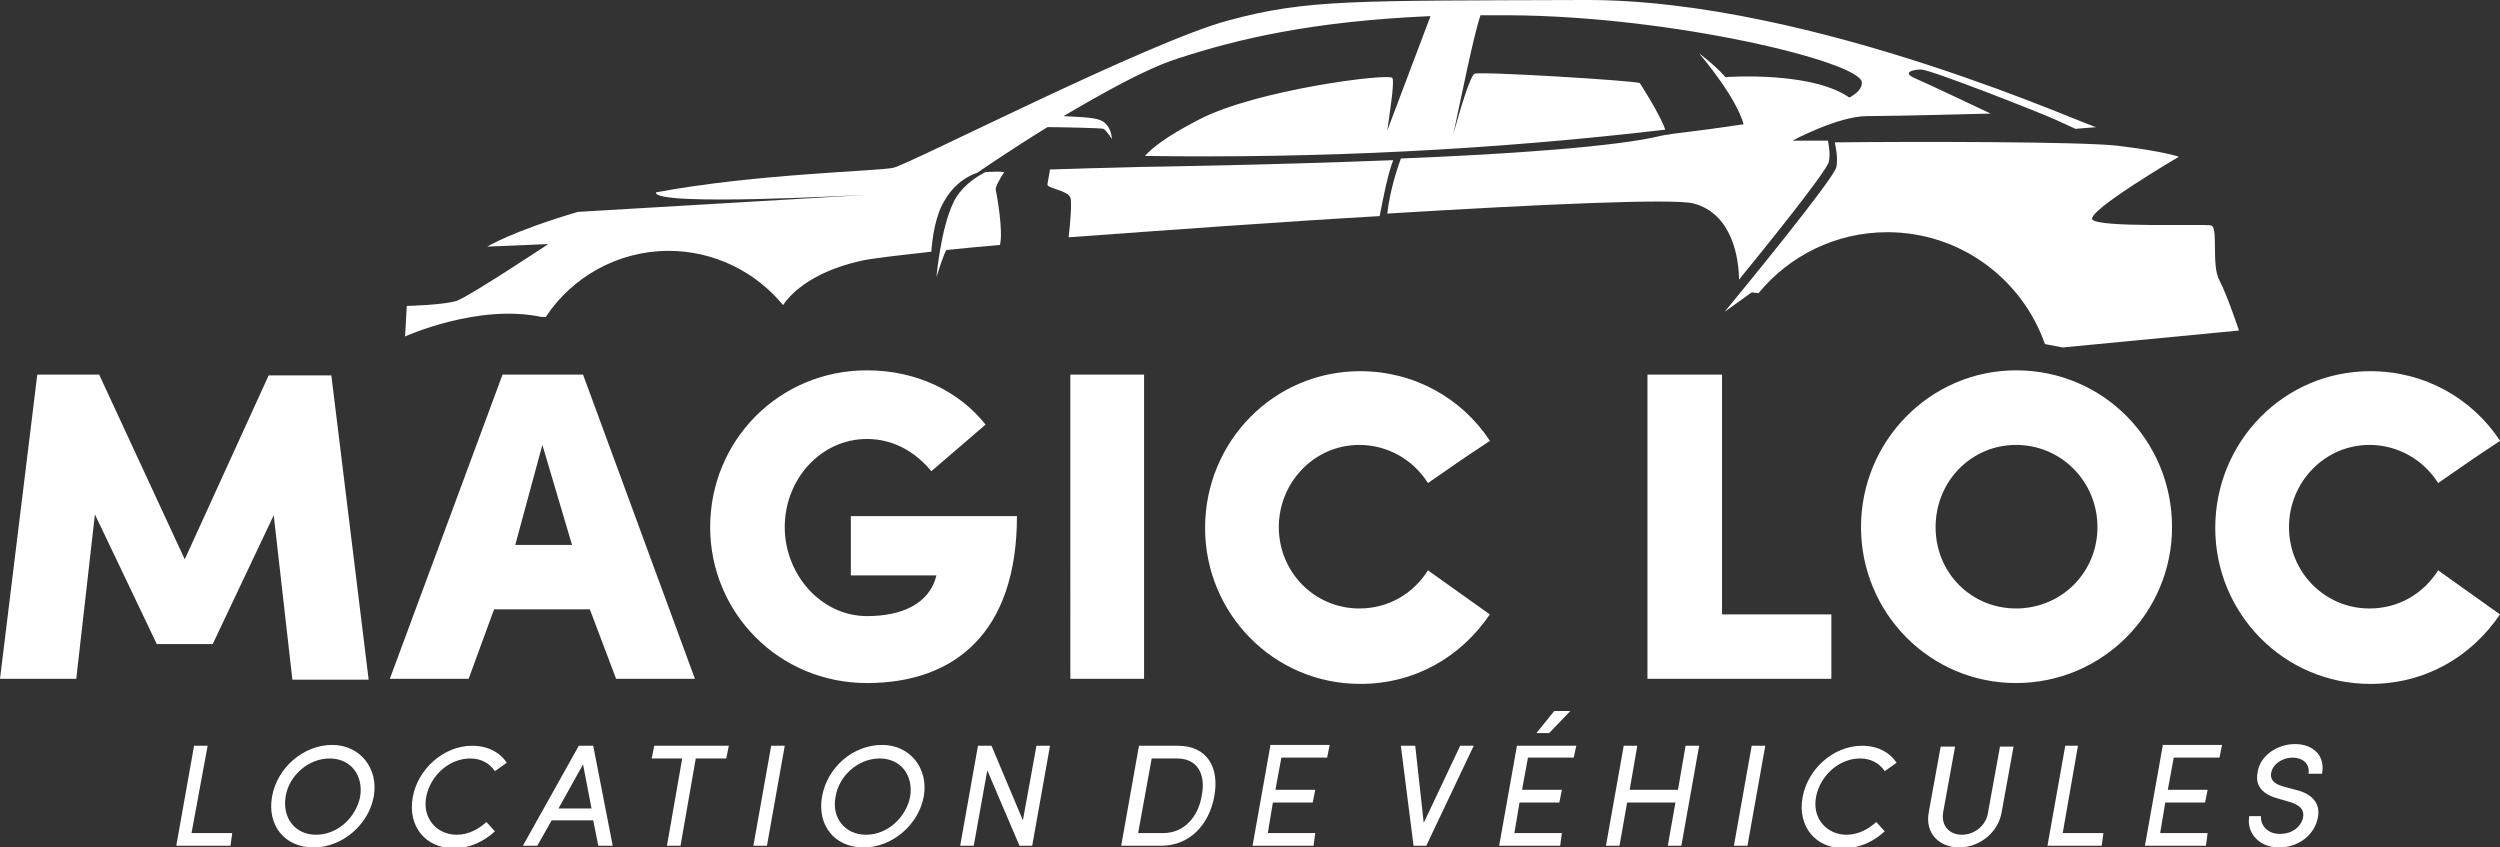 <svg xmlns="http://www.w3.org/2000/svg" xmlns:xlink="http://www.w3.org/1999/xlink" id="Calque_1" x="0px" y="0px" viewBox="0 0 295 100" style="enable-background:new 0 0 295 100;" xml:space="preserve"><rect x="0" y="0" width="295" height="100" fill="#333333" stroke="none"/><style type="text/css">	.st0{fill-rule:evenodd;clip-rule:evenodd;fill:#FFFFFF;}	.st1{fill:#FFFFFF;}</style><g>	<g>		<path class="st0" d="M205.9,15.4c-0.4-3.3-5.4-9.1-5.4-9.1s2,1.5,3.1,2.8c0,0,10.7-0.8,15,2.7C218.5,11.8,213,15,205.9,15.4"></path>		<path class="st0" d="M116.3,20.3c-1.4,0.7-3,1.9-3.8,3.6c-1.5,3.1-2,8.8-2,8.8s1-3.2,1.2-3.2c1.9-0.2,4-0.4,6.3-0.6   c0.4-1.8-0.4-6-0.5-6.5c-0.1-0.3,0.6-1.5,1-2.1C117.6,20.2,116.9,20.3,116.3,20.3"></path>		<path class="st0" d="M162.8,25.5c0.4-2.1,1-5.1,1.6-6.6c-15.3,0.6-29.9,0.8-29.9,0.8c-4,0.1-7.6,0.2-10.6,0.3   c-0.1,0.7-0.3,1.6-0.3,1.8c0,0.4,2.4,0.7,2.7,1.5c0.2,0.5,0,3-0.2,4.7C137.2,27.2,150.6,26.2,162.8,25.5"></path>		<path class="st0" d="M261.9,33.1c-1-1.8-0.1-6.3-1-6.5c-0.9-0.2-13.3,0.3-14-0.7c-0.7-1,10.2-7.4,10.2-7.4s-1.5-0.6-7.2-1.3   c-4.3-0.5-24.1-0.5-33.4-0.4c0.1,0.5,0.4,1.7,0.2,2.9c-0.3,1.4-11.3,14.8-13.2,17.1l3.2-2.3l0.8,0.1c3.6-4.4,9.1-7.2,15.2-7.2   c8.6,0,15.9,5.5,18.6,13.2l2.1,0.4l20.8-2C264.2,39,262.8,34.8,261.9,33.1"></path>		<path class="st0" d="M187,0c-27.2,0.1-32.8-0.1-42,2.4c-9.2,2.4-37.7,17-39.6,17.4c-1.7,0.4-16.3,0.7-28,2.9   c-0.3,1.7,24,0.3,24.8,0.3l-34,2c-7.8,2.3-10.7,4.1-10.7,4.1l7.2-0.3c0,0-9.2,6.1-10.8,6.7c-1.6,0.5-5.9,0.6-5.9,0.6l-0.2,3.6   c0,0,8.6-3.9,16.1-2.3l0.5,0c3.1-4.7,8.5-7.8,14.5-7.8c5.4,0,10.3,2.5,13.5,6.4c0.6-0.9,2.9-3.8,9.1-5.2c1.2-0.3,4-0.6,8.4-1.1   c0.1-1.6,0.5-4.4,1.6-6.1c1.5-2.6,3.8-3.2,3.8-3.2s3.6-2.5,8.3-5.4c1.4,0,6.3,0.1,6.6,0.2c0.3,0.1,1,1.2,1,1.2s0-1.6-1.3-2.2   c-0.9-0.4-3-0.4-4.4-0.5c4.6-2.7,9.7-5.6,13.5-6.8c7-2.3,15.9-4.4,29.8-5l-5.1,13.5c0.2-1.5,0.9-5.8,0.6-6.2   c-0.4-0.6-16.1,1.4-22.8,4.9c-3.9,2-5.6,3.4-6.4,4.3c20.5,0.3,40.9-0.7,61.4-3.1c-0.6-1.8-3-5.5-3-5.5c-0.8-0.3-18.8-1.4-19.5-1.1   c-0.5,0.2-1.7,4.2-2.5,7.1c0.9-4.2,2.4-11.7,3.2-14c1.1,0,2.2,0,3.4,0c19.3,0.1,41.4,5.5,41.6,7.9c0.2,2.8-10,4.6-22.4,6.1   c-0.4,0.1-0.8,0.1-1.2,0.2c-5.2,1.3-18.1,2.2-30.8,2.7c-0.4,1.1-1.3,3.8-1.6,6.5c18.1-1.1,33.7-1.8,36.1-1.2   c4.7,1.2,5.4,6.7,5.4,9c2.7-3.3,10.3-12.7,10.6-13.9c0.2-0.9,0-1.9-0.1-2.5c-2.6,0-4.2,0-4.2,0s5.4-2.9,8.8-2.9   c3.3,0,14.6-0.3,14.6-0.3s-7.6-3.6-9-4.2c-1.4-0.6-0.3-1,0.8-1c1.1,0,14.3,5.2,15.8,5.9c1.5,0.7,2.4,1.1,2.4,1.1l2.5-0.2   C247.4,15.4,214.1-0.1,187,0"></path>	</g>	<g>		<path class="st1" d="M168.5,67.3c-1.7,2.7-4.6,4.5-8.1,4.5c-5.3,0-9.5-4.3-9.5-9.6s4.2-9.7,9.5-9.7c3.4,0,6.4,1.8,8.1,4.5l3.9-2.7   c1.9-1.3,3.8-2.5,3.4-2.3c-3.3-5-8.9-8.2-15.3-8.2c-10.2,0-18.3,8.3-18.3,18.5c0,10.1,8.1,18.4,18.3,18.4c6.5,0,11.9-3.2,15.3-8.2   L168.5,67.3z M126.3,80.1h8.7V44.2h-8.7V80.1z M116.3,50.1c-3.1-3.9-8.1-6.4-14-6.4c-10.4,0-18.5,8.3-18.5,18.5   c0,10.1,8.1,18.4,18.5,18.4c10.3,0,17.7-5.9,17.7-19.7h-19.6v7h10.1c-0.8,3.3-4,4.8-8.2,4.8c-5.4,0-9.7-4.9-9.7-10.5   c0-5.7,4.3-10.4,9.7-10.4c3.1,0,5.7,1.5,7.6,3.8L116.3,50.1z M64,52.5l3.5,11.8h-6.7L64,52.5z M72.7,80.1H82L68.8,44.2h-9.5   L46,80.1h9.3l3-8.2h11.3L72.7,80.1z M21.8,66L11.7,44.2H4.4L0,80.1h9l2.2-19.4L18.5,76h6.6l7.2-15.2l2.2,19.4h9l-4.4-35.9h-7.4   L21.8,66z"></path>		<path class="st1" d="M287.7,67.3c-1.7,2.7-4.6,4.5-8.1,4.5c-5.3,0-9.5-4.3-9.5-9.6s4.2-9.7,9.5-9.7c3.4,0,6.4,1.8,8.1,4.5l3.9-2.7   c1.9-1.3,3.8-2.5,3.4-2.3c-3.3-5-8.9-8.2-15.3-8.2c-10.2,0-18.3,8.3-18.3,18.5c0,10.1,8.1,18.4,18.3,18.4c6.5,0,11.9-3.2,15.3-8.2   L287.7,67.3z M228.4,62.2c0-5.4,4.2-9.7,9.5-9.7c5.3,0,9.6,4.3,9.6,9.7s-4.3,9.6-9.6,9.6C232.6,71.8,228.4,67.6,228.4,62.2z    M219.6,62.2c0,10.1,8.1,18.4,18.3,18.4c10.2,0,18.4-8.3,18.4-18.4c0-10.2-8.1-18.5-18.4-18.5C227.8,43.7,219.6,52,219.6,62.2z    M216.1,80.1v-7.6h-12.9V44.2h-8.8v35.9H216.1z"></path>	</g>	<path class="st1" d="M265.4,96.4c-0.3,1.8,1.1,3.6,3.5,3.6c2.3,0,4-1.4,4.5-3.1c0.6-1.9-0.4-3.2-2.5-3.7l-1.5-0.4  c-1.4-0.4-1.5-1.1-1.4-1.6c0.2-1.1,1.4-1.8,2.5-1.8c1.3,0,2.1,0.8,1.9,1.9h1.6c0.4-2.1-1-3.5-3.2-3.5c-2,0-4.1,1.3-4.4,3.3  c-0.2,1-0.1,2.4,2.3,3.1l1.4,0.4c1,0.3,2,0.8,1.6,2.1c-0.3,0.9-1.2,1.7-2.7,1.7c-1.5,0-2.3-1.1-2.2-2.1H265.4z M255.2,88l-2.1,11.8  h7.2l0.2-1.5h-5.6l0.6-3.6h4.7l0.3-1.5h-4.7l0.7-3.8h5.4l0.3-1.5H255.2z M243.7,88l-2.1,11.8h6.4l0.2-1.5h-4.8l1.8-10.3H243.7z   M231.5,98.5c-1.4,0-2.5-1-2.2-2.7l1.4-7.7H229l-1.4,7.7c-0.5,2.6,1.3,4.2,3.6,4.2c2.3,0,4.6-1.7,5-4.2l1.4-7.7h-1.6l-1.4,7.7  C234.4,97.4,233,98.5,231.5,98.5z M221.4,97c-1,0.9-2.2,1.5-3.5,1.5c-2.4,0-4.1-2-3.6-4.5c0.5-2.5,2.7-4.5,5.2-4.5  c1.3,0,2.3,0.6,2.9,1.5l1.4-1c-0.8-1.2-2.2-2-4.1-2c-3.3,0-6.4,2.7-7,6.1c-0.6,3.4,1.5,6,4.9,6c1.8,0,3.5-0.8,4.8-2L221.4,97z   M206.7,88l-2.1,11.8h1.6l2.1-11.8H206.7z M200.5,88h-1.6l-0.9,5.2h-5.7l0.9-5.2h-1.6l-2.1,11.8h1.6l0.9-5.1h5.7l-0.9,5.1h1.6  L200.5,88z M185.3,83.9h-1.9l-2.1,2.6h1.5L185.3,83.9z M179,88l-2.1,11.8h7.2l0.2-1.5h-5.6l0.6-3.6h4.7l0.3-1.5h-4.7l0.7-3.8h5.4  L186,88H179z M167,88h-1.7l1.5,11.8h1.5l5.6-11.8h-1.6l-4.3,9.1L167,88z M149.9,88l-2.1,11.8h7.2l0.2-1.5h-5.6l0.6-3.6h4.7l0.3-1.5  h-4.7l0.7-3.8h5.4l0.3-1.5H149.9z M134.3,98.3l1.6-8.8h3c2.5,0,3.4,2,2.9,4.4c-0.4,2.5-2.1,4.4-4.5,4.4H134.3z M137,99.8  c3.4,0,5.7-2.5,6.3-5.9c0.6-3.4-0.9-5.9-4.3-5.9h-4.6l-2.1,11.8H137z M121.8,99.8l2.1-11.8h-1.6l-1.6,8.8L117,88h-1.6l-2.1,11.8  h1.6l1.6-8.9l3.8,8.9H121.8z M98.6,94c0.4-2.5,2.7-4.5,5.2-4.5c2.5,0,4,2,3.6,4.5c-0.5,2.5-2.7,4.5-5.2,4.5  C99.7,98.5,98.1,96.5,98.6,94z M97,94c-0.6,3.4,1.5,6,4.9,6c3.4,0,6.5-2.7,7.1-6c0.6-3.3-1.6-6.1-4.9-6.1  C100.6,87.9,97.6,90.6,97,94z M91,88l-2.1,11.8h1.6L92.6,88H91z M77.2,88l-0.3,1.5h3.6l-1.8,10.3h1.6l1.8-10.3h3.6L86,88H77.2z   M70,96.8l0.6,3h1.7L70,88h-1.7l-6.6,11.8h1.7l1.7-3H70z M65.9,95.4l2.9-5.2l1,5.2H65.9z M57.4,97c-1,0.9-2.2,1.5-3.5,1.5  c-2.4,0-4.1-2-3.6-4.5c0.5-2.5,2.7-4.5,5.2-4.5c1.3,0,2.3,0.6,2.9,1.5l1.4-1c-0.8-1.2-2.2-2-4.1-2c-3.3,0-6.4,2.7-7,6.1  c-0.6,3.4,1.5,6,4.9,6c1.8,0,3.5-0.8,4.8-2L57.4,97z M33.7,94c0.4-2.5,2.7-4.5,5.2-4.5c2.5,0,4,2,3.6,4.5c-0.5,2.5-2.7,4.5-5.2,4.5  C34.8,98.5,33.3,96.5,33.7,94z M32.1,94c-0.6,3.4,1.5,6,4.9,6c3.4,0,6.5-2.7,7.1-6c0.6-3.3-1.6-6.1-4.9-6.1  C35.8,87.9,32.7,90.6,32.1,94z M22.9,88l-2.1,11.8h6.4l0.2-1.5h-4.8L24.5,88H22.9z"></path></g></svg>